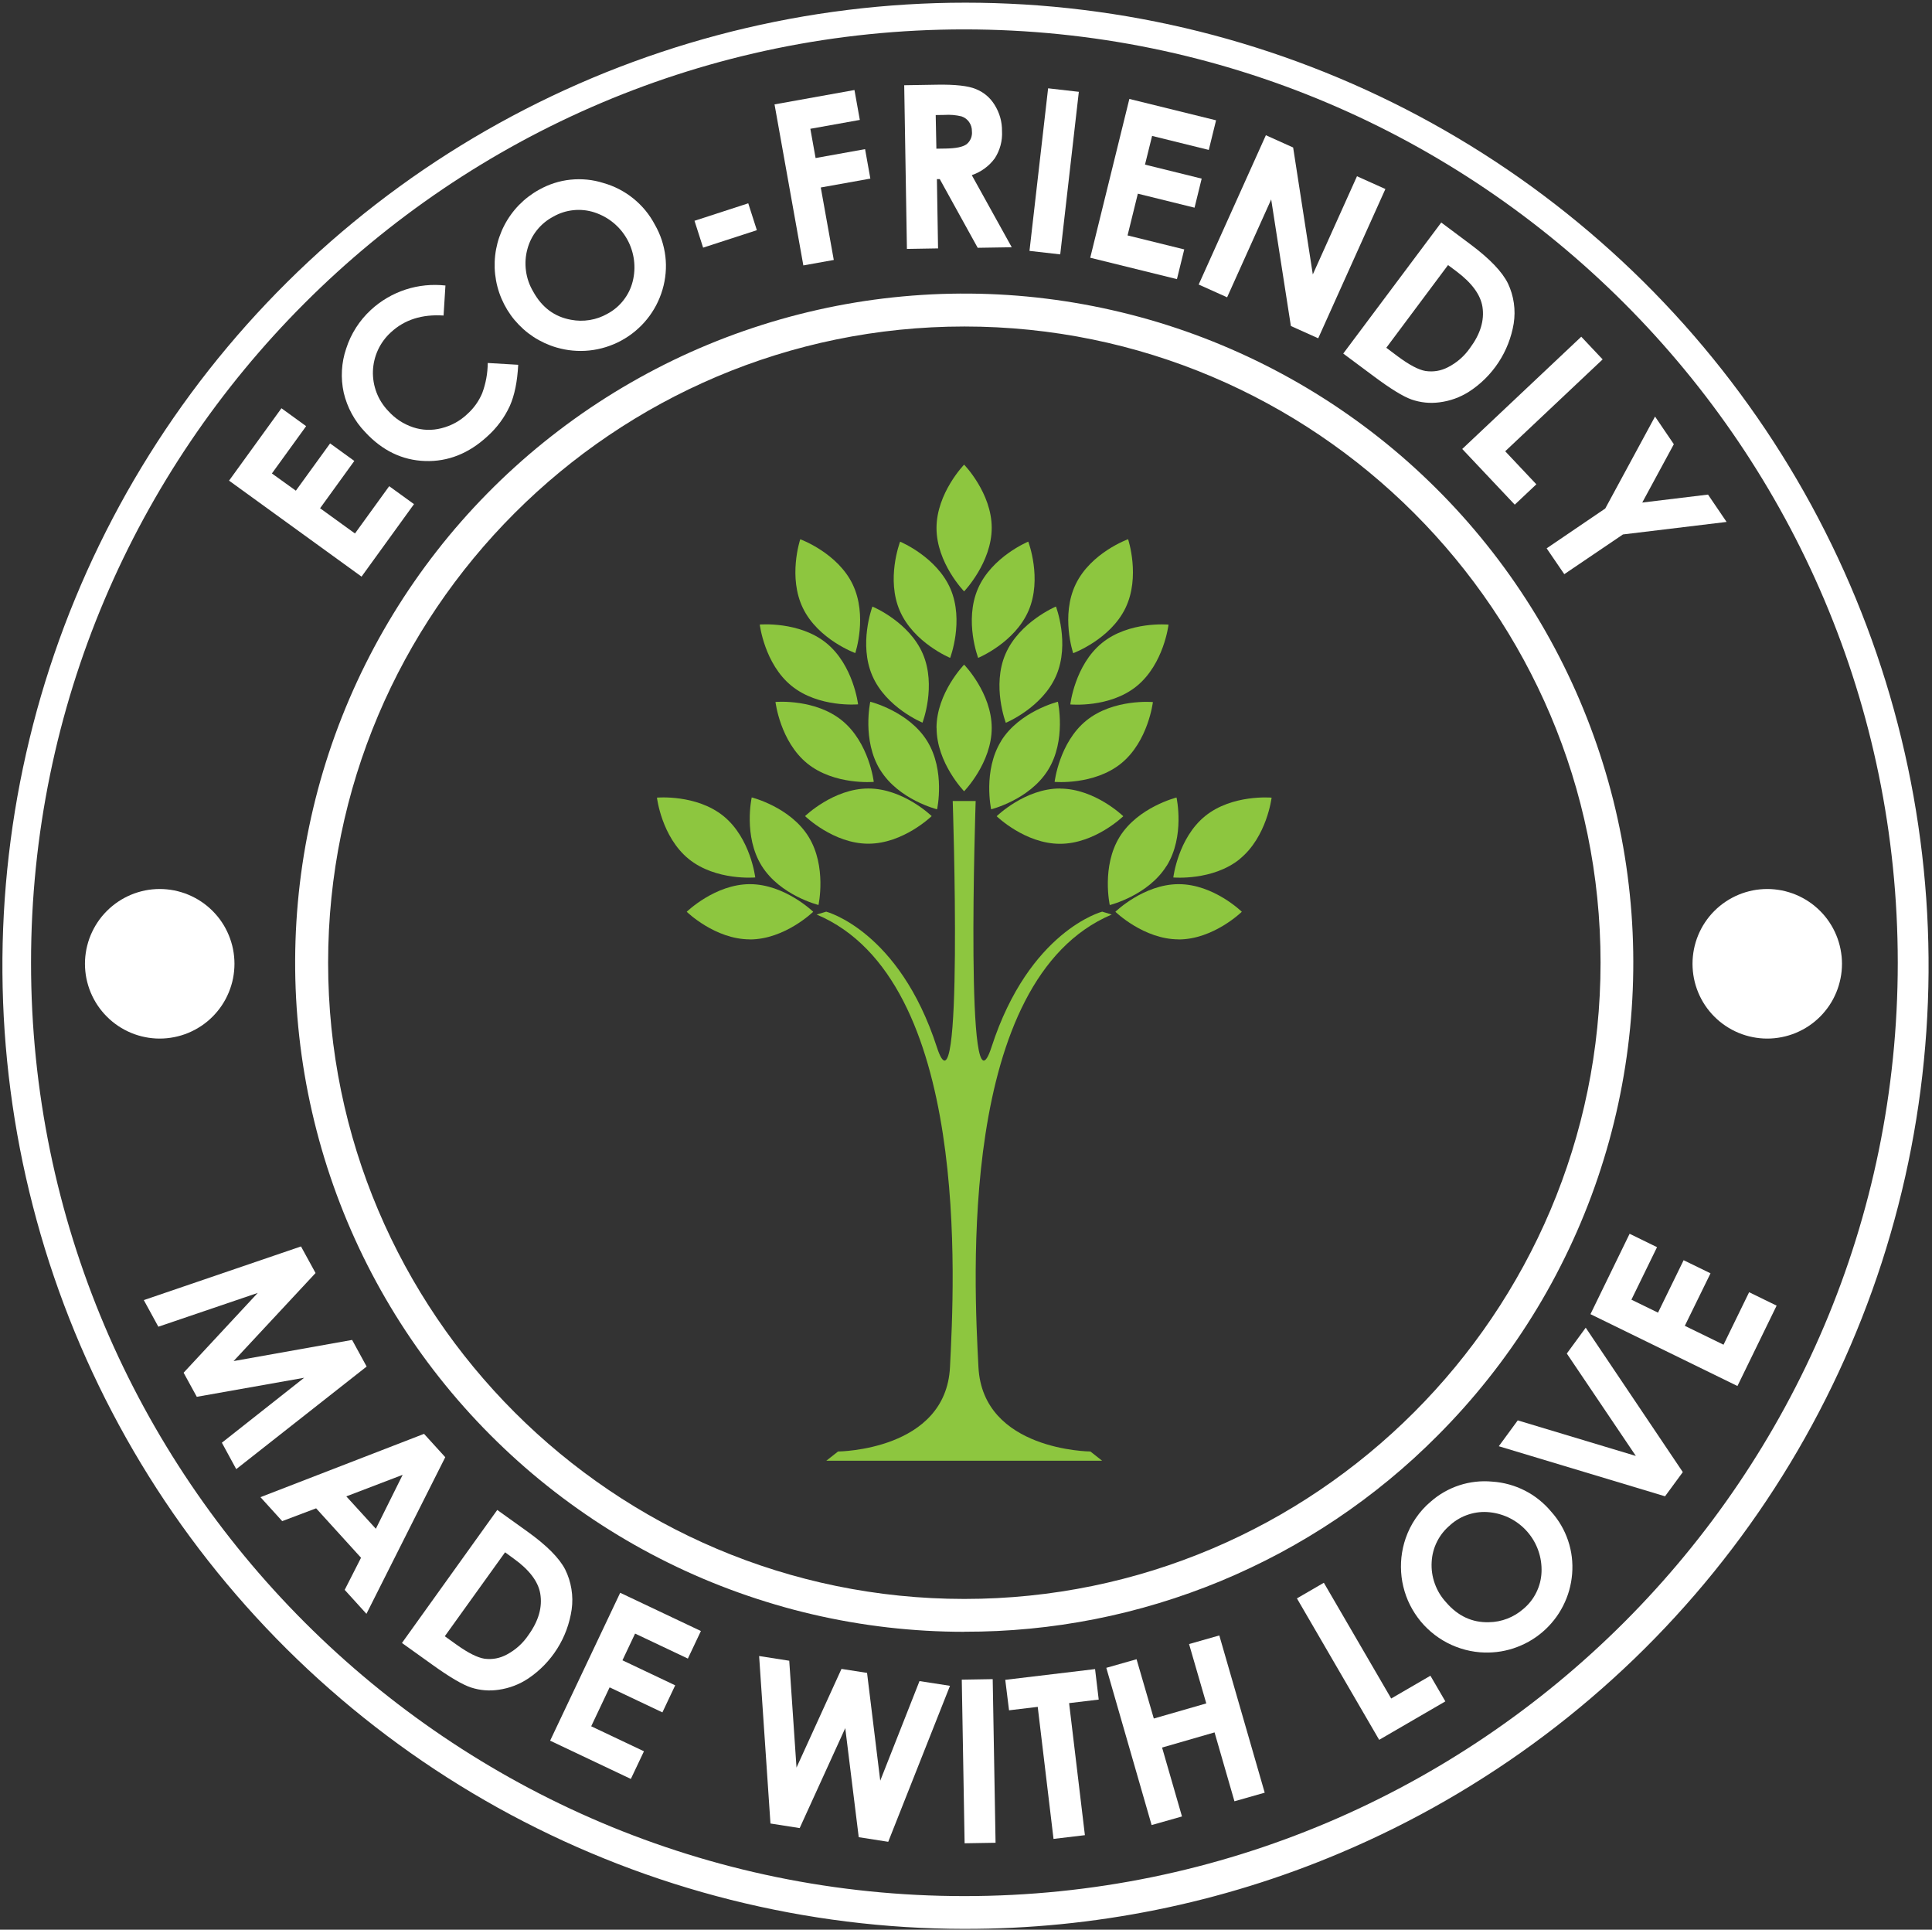 <svg xmlns="http://www.w3.org/2000/svg" xmlns:xlink="http://www.w3.org/1999/xlink" id="Layer_2" data-name="Layer 2" viewBox="0 0 742.67 741.66"><rect x="0" y="0" width="742.67" height="741.66" fill="#333333" stroke="none"/><defs><style>      .cls-1 {        fill: none;      }      .cls-2 {        clip-path: url(#clippath);      }      .cls-3 {        fill: #fff;      }      .cls-4 {        fill: #8dc63f;      }    </style><clipPath id="clippath"><rect class="cls-1" width="742.67" height="741.66"></rect></clipPath></defs><g id="Layer_1-2" data-name="Layer 1"><path class="cls-3" d="m115.71,479.06l5.59,10.22-31.51,33.84,45.56-8.13,5.59,10.23-50.13,39.43-5.52-10.16,31.63-24.96-41.27,7.32-5.07-9.26,28.5-30.67-38.21,12.99-5.59-10.23,60.41-20.62Z"></path><path class="cls-3" d="m90.13,370.42c0,.94-.05,1.88-.14,2.82-.09.94-.23,1.86-.41,2.79s-.41,1.83-.69,2.73c-.27.9-.59,1.79-.95,2.66-.36.86-.76,1.71-1.2,2.55-.45.83-.93,1.64-1.45,2.42-.52.78-1.08,1.54-1.68,2.26-.6.73-1.23,1.43-1.89,2.09s-1.36,1.3-2.09,1.9c-.73.59-1.48,1.16-2.27,1.68s-1.59,1.01-2.42,1.45c-.83.44-1.68.85-2.55,1.21-.87.36-1.76.68-2.66.95s-1.81.5-2.73.68c-.92.19-1.85.32-2.79.42-.94.09-1.88.14-2.82.14s-1.88-.04-2.81-.14c-.94-.09-1.87-.23-2.79-.42-.92-.18-1.83-.41-2.73-.68-.9-.27-1.78-.59-2.65-.95s-1.72-.77-2.55-1.21c-.83-.44-1.64-.93-2.42-1.45-.78-.52-1.54-1.08-2.26-1.68-.73-.6-1.43-1.23-2.09-1.9-.67-.66-1.3-1.36-1.9-2.09-.59-.72-1.16-1.48-1.68-2.26s-1.01-1.59-1.45-2.42c-.44-.83-.85-1.68-1.21-2.55-.36-.87-.68-1.76-.95-2.66s-.5-1.81-.69-2.73c-.18-.92-.32-1.85-.41-2.79s-.14-1.88-.14-2.82.04-1.88.14-2.81.23-1.86.41-2.79c.19-.92.42-1.83.69-2.73s.59-1.79.95-2.66c.36-.86.77-1.72,1.21-2.55s.93-1.64,1.45-2.42,1.08-1.54,1.68-2.27c.6-.72,1.23-1.42,1.9-2.08.66-.67,1.36-1.3,2.09-1.9.72-.59,1.48-1.16,2.26-1.68.79-.53,1.59-1.01,2.42-1.45.83-.45,1.68-.85,2.55-1.21s1.76-.68,2.65-.95c.9-.27,1.81-.5,2.73-.69.92-.18,1.85-.32,2.79-.41.93-.09,1.88-.14,2.81-.14s1.88.04,2.82.14c.93.09,1.86.23,2.79.41.92.19,1.83.42,2.73.69s1.79.59,2.66.95c.86.36,1.71.76,2.55,1.21.83.44,1.64.92,2.42,1.45.78.52,1.54,1.08,2.27,1.68.72.6,1.42,1.23,2.09,1.9s1.29,1.36,1.89,2.08c.6.73,1.16,1.48,1.68,2.27.53.78,1.01,1.59,1.45,2.42.44.83.84,1.68,1.2,2.55.36.87.68,1.76.95,2.66.28.9.51,1.81.69,2.73s.32,1.85.41,2.79c.09.94.14,1.88.14,2.81Z"></path><path class="cls-3" d="m88.05,184.73l20.14-27.82,9.49,6.88-13.16,18.18,9.21,6.62,13.16-18.17,9.31,6.74-13.16,18.18,13.41,9.7,13.16-18.18,9.53,6.9-20.16,27.86-50.92-36.88Z"></path><path class="cls-3" d="m171.23,109.72l-.72,11.55c-8.27-.54-15.02,1.6-20.23,6.44-.53.47-1.02.97-1.49,1.49-.47.52-.92,1.06-1.33,1.63-.42.57-.81,1.15-1.17,1.76s-.69,1.22-.98,1.86-.56,1.29-.79,1.95c-.23.67-.43,1.34-.59,2.02-.17.68-.3,1.37-.39,2.07-.1.69-.16,1.4-.18,2.09-.03.7-.02,1.41.03,2.1.05.7.13,1.4.24,2.09s.27,1.38.45,2.06c.18.68.4,1.34.65,2s.53,1.3.84,1.93c.32.63.66,1.24,1.04,1.83s.78,1.17,1.21,1.72c.43.56.89,1.09,1.38,1.59,2.64,2.95,5.83,5.06,9.59,6.33,3.59,1.17,7.22,1.29,10.88.36,3.83-.96,7.18-2.8,10.04-5.52,2.46-2.23,4.34-4.88,5.64-7.92,1.4-3.76,2.11-7.64,2.14-11.64l11.71.69c-.33,6.49-1.41,11.78-3.24,15.86-2.07,4.47-4.94,8.34-8.6,11.63-7.18,6.62-15.15,9.79-23.94,9.5-8.78-.29-16.47-4-23.06-11.13-2.03-2.11-3.74-4.46-5.14-7.03-1.4-2.57-2.43-5.29-3.1-8.14-.61-2.81-.84-5.65-.68-8.52.16-2.87.7-5.67,1.63-8.39.91-2.85,2.17-5.54,3.79-8.06,1.61-2.52,3.52-4.79,5.72-6.82,1.92-1.77,3.99-3.31,6.24-4.62,2.24-1.32,4.6-2.38,7.08-3.19,2.48-.81,5.01-1.34,7.6-1.6,2.59-.26,5.18-.24,7.77.05v-.06Z"></path><path class="cls-3" d="m207.17,72.95c1.86-1.06,3.81-1.91,5.85-2.57,2.04-.66,4.12-1.1,6.25-1.32s4.26-.23,6.4-.02c2.13.21,4.22.64,6.26,1.29,2.1.59,4.13,1.39,6.07,2.39,1.94,1.01,3.77,2.2,5.46,3.57,1.7,1.38,3.25,2.91,4.64,4.59,1.39,1.69,2.59,3.51,3.61,5.44,1.08,1.88,1.97,3.83,2.65,5.89s1.15,4.16,1.41,6.3.29,4.3.1,6.45c-.19,2.15-.58,4.27-1.2,6.34-.3,1.04-.66,2.05-1.06,3.05-.41,1-.85,1.97-1.35,2.93-.5.95-1.05,1.88-1.64,2.78-.59.9-1.22,1.77-1.9,2.6-.68.84-1.39,1.65-2.15,2.41s-1.55,1.49-2.38,2.19c-.83.69-1.69,1.34-2.58,1.94s-1.81,1.17-2.76,1.68c-.94.52-1.91.98-2.9,1.4-.99.42-2.01.79-3.03,1.11-1.03.32-2.07.59-3.13.81-1.06.22-2.12.39-3.19.5-1.07.11-2.15.18-3.22.18-1.08.01-2.15-.04-3.22-.14-1.07-.09-2.14-.24-3.19-.45s-2.1-.46-3.14-.76c-1.56-.46-3.07-1.03-4.54-1.71-1.47-.68-2.89-1.46-4.24-2.35-1.35-.89-2.64-1.87-3.84-2.95s-2.33-2.24-3.38-3.48c-1.04-1.24-1.98-2.56-2.83-3.94-.84-1.38-1.58-2.82-2.22-4.31s-1.16-3.02-1.57-4.59c-.41-1.57-.7-3.16-.88-4.77-.18-1.61-.23-3.22-.17-4.84.06-1.62.24-3.22.54-4.82.3-1.59.71-3.15,1.24-4.68s1.16-3.02,1.91-4.46c.74-1.44,1.59-2.81,2.54-4.13s1.98-2.55,3.11-3.71c1.14-1.16,2.34-2.23,3.63-3.21,1.29-.98,2.64-1.87,4.06-2.65h-.05Zm5.52,10.32c-2.45,1.28-4.54,3.01-6.27,5.16-1.73,2.16-2.95,4.58-3.67,7.25-.76,2.77-.95,5.57-.56,8.42.38,2.84,1.31,5.5,2.77,7.96,3.35,6.09,8.19,9.7,14.52,10.84,2.4.46,4.79.49,7.2.1,2.41-.39,4.67-1.19,6.79-2.39,2.42-1.29,4.48-3.02,6.17-5.18,1.7-2.16,2.89-4.57,3.56-7.22.34-1.35.56-2.72.64-4.11.08-1.4.04-2.78-.14-4.17s-.48-2.74-.92-4.07c-.43-1.32-.98-2.6-1.66-3.82-.68-1.22-1.46-2.37-2.35-3.45-.89-1.07-1.88-2.05-2.95-2.94-1.08-.89-2.22-1.67-3.45-2.34s-2.5-1.22-3.82-1.66c-2.64-.86-5.34-1.15-8.1-.87s-5.35,1.11-7.76,2.48h-.02Z"></path><path class="cls-3" d="m266.97,84.86l20.66-6.72,3.31,10.33-20.66,6.71-3.31-10.32Z"></path><path class="cls-3" d="m297.74,40.12l30.72-5.52,2.06,11.49-19.02,3.41,2.02,11.24,19.02-3.42,2.03,11.32-19.06,3.42,5,27.85-11.7,2.1-11.08-61.91Z"></path><path class="cls-3" d="m347.58,32.76l12.68-.21c6.96-.11,11.91.44,14.85,1.67,3.06,1.23,5.46,3.26,7.21,6.06,1.94,3.11,2.9,6.5,2.86,10.17.1,1.84-.09,3.65-.57,5.43-.48,1.78-1.22,3.44-2.22,4.98-1.1,1.51-2.41,2.81-3.92,3.91-1.51,1.1-3.15,1.95-4.91,2.55l15.36,27.71-13.09.21-14.58-26.4h-1.1l.44,26.63-11.97.2-1.04-62.91Zm12.36,24.39l3.76-.06c3.81-.07,6.42-.61,7.84-1.64.75-.6,1.31-1.35,1.68-2.24.36-.89.49-1.81.39-2.77.02-1.31-.35-2.49-1.1-3.57-.73-1.02-1.7-1.73-2.89-2.14-2.18-.53-4.39-.71-6.62-.56l-3.31.05.26,12.91Z"></path><path class="cls-3" d="m402.9,33.94l11.81,1.35-7.15,62.48-11.82-1.34,7.16-62.49Z"></path><path class="cls-3" d="m434.11,38.02l33.35,8.22-2.8,11.38-21.79-5.38-2.73,11.03,21.79,5.38-2.74,11.17-21.8-5.38-3.95,16.04,21.79,5.38-2.81,11.42-33.33-8.22,15.04-61.04Z"></path><path class="cls-3" d="m486.62,51.98l10.47,4.71,7.56,48.79,16.98-37.74,10.92,4.91-25.82,57.37-10.51-4.72-7.57-48.65-16.94,37.62-10.93-4.91,25.82-57.37Z"></path><path class="cls-3" d="m554.02,85.52l11.36,8.49c7.31,5.47,12.07,10.44,14.28,14.92,1.14,2.41,1.89,4.92,2.27,7.56.38,2.63.35,5.26-.06,7.89-.44,2.66-1.16,5.24-2.14,7.75-.98,2.51-2.21,4.89-3.69,7.14-1.48,2.26-3.18,4.33-5.09,6.23-1.91,1.9-3.99,3.58-6.26,5.04-3.49,2.22-7.29,3.58-11.4,4.1-3.66.47-7.22.1-10.7-1.1-3.27-1.16-8.16-4.17-14.68-9.05l-11.56-8.6,37.67-50.36Zm2.61,16.36l-23.73,31.78,4.41,3.31c4.42,3.28,7.97,5.16,10.66,5.62,3.04.44,5.92-.04,8.64-1.45,3.43-1.76,6.24-4.21,8.45-7.37,3.99-5.35,5.6-10.62,4.81-15.8-.73-4.67-4.07-9.23-10.01-13.68l-3.23-2.41Z"></path><path class="cls-3" d="m607.85,129.42l8.21,8.71-37.45,35.31,11.97,12.7-8.3,7.82-20.19-21.4,45.76-43.15Z"></path><path class="cls-3" d="m636.2,160.09l7.23,10.64-12.14,22.42,25.28-3.06,7.14,10.51-39.84,4.81-22.55,15.27-6.78-9.93,22.53-15.31,19.14-35.35Z"></path><path class="cls-3" d="m162.99,551.08l8.17,8.98-30.3,60.2-8.36-9.21,6.28-12.34-17.26-19-13.04,4.92-8.36-9.21,62.87-24.33Zm-8.21,15.76l-21.66,8.28,11.36,12.45,10.3-20.73Z"></path><path class="cls-3" d="m191.15,580.34l11.53,8.26c7.43,5.32,12.3,10.19,14.58,14.62,1.18,2.38,1.97,4.88,2.4,7.51.43,2.62.46,5.24.09,7.88-.39,2.66-1.05,5.26-1.98,7.79-.93,2.53-2.11,4.93-3.55,7.21-1.43,2.28-3.09,4.39-4.96,6.32-1.87,1.93-3.92,3.65-6.16,5.16-3.44,2.29-7.21,3.74-11.31,4.34-3.64.56-7.21.28-10.71-.85-3.29-1.08-8.24-3.99-14.86-8.74l-11.71-8.38,36.63-51.11Zm3,16.28l-23.17,32.26,4.51,3.23c4.46,3.19,8.05,4.99,10.78,5.41,3.05.38,5.91-.17,8.61-1.64,3.39-1.82,6.16-4.33,8.3-7.53,3.89-5.43,5.38-10.72,4.49-15.89-.81-4.66-4.23-9.15-10.28-13.48l-3.23-2.36Z"></path><path class="cls-3" d="m238.4,612.17l31.03,14.7-5.01,10.59-20.29-9.61-4.86,10.27,20.28,9.62-4.92,10.4-20.29-9.62-7.08,14.96,20.28,9.61-5.04,10.63-31.03-14.71,26.93-56.83Z"></path><path class="cls-3" d="m291.8,636.48l11.59,1.81,2.79,41.07,17.29-37.93,9.83,1.53,5.07,41.43,15.09-38.28,11.72,1.82-23.74,59.95-11.34-1.77-5.18-41.92-17.52,38.42-11.23-1.76-4.36-64.38Z"></path><path class="cls-3" d="m369.72,645.56l11.88-.2,1.1,62.89-11.9.2-1.09-62.89Z"></path><path class="cls-3" d="m386.43,645.63l34.52-4.13,1.4,11.72-11.38,1.36,6.07,50.75-12.06,1.44-6.07-50.75-11.03,1.32-1.45-11.71Z"></path><path class="cls-3" d="m425.26,641.02l11.64-3.31,6.63,22.79,20.17-5.81-6.62-22.81,11.63-3.31,17.45,60.43-11.63,3.31-7.65-26.48-20.17,5.83,7.65,26.48-11.67,3.31-17.42-60.43Z"></path><path class="cls-3" d="m498.54,614.33l10.35-6.01,25.89,44.49,15.08-8.76,5.74,9.86-25.44,14.78-31.62-54.37Z"></path><path class="cls-3" d="m549.95,577.17c1.6-1.42,3.34-2.67,5.2-3.73,1.86-1.06,3.81-1.93,5.84-2.59,2.04-.67,4.13-1.11,6.26-1.35s4.26-.25,6.4-.05c2.18.14,4.33.51,6.44,1.09,2.11.58,4.14,1.37,6.08,2.36,1.95.99,3.78,2.17,5.48,3.54,1.71,1.37,3.26,2.9,4.66,4.58,1.45,1.61,2.71,3.35,3.8,5.21,1.09,1.87,1.98,3.83,2.67,5.88.69,2.05,1.17,4.15,1.43,6.29.26,2.15.3,4.3.13,6.46-.09,1.07-.22,2.14-.41,3.2s-.43,2.11-.72,3.15-.64,2.06-1.03,3.06c-.4,1.01-.84,1.99-1.33,2.95s-1.03,1.9-1.6,2.8c-.58.91-1.21,1.79-1.88,2.63-.67.85-1.38,1.66-2.13,2.44-.75.78-1.53,1.51-2.35,2.21-.82.7-1.67,1.35-2.56,1.97s-1.8,1.19-2.74,1.71-1.91,1-2.9,1.43-1.99.81-3.02,1.15c-1.03.33-2.07.61-3.12.84s-2.11.41-3.19.53-2.15.19-3.22.21-2.16-.02-3.23-.1c-1.26-.1-2.5-.28-3.73-.52s-2.45-.56-3.65-.95c-1.2-.38-2.37-.83-3.52-1.35-1.15-.52-2.27-1.1-3.34-1.74s-2.12-1.35-3.12-2.11c-1-.76-1.95-1.58-2.86-2.45-.91-.87-1.77-1.79-2.57-2.76s-1.54-1.98-2.23-3.04c-.69-1.06-1.31-2.15-1.88-3.27s-1.06-2.28-1.49-3.46c-.43-1.18-.79-2.39-1.08-3.6-.3-1.22-.52-2.46-.67-3.71-.15-1.25-.23-2.51-.24-3.77-.01-1.26.05-2.51.18-3.76.14-1.25.34-2.49.61-3.72s.62-2.44,1.03-3.63c.94-2.72,2.22-5.28,3.85-7.66,1.63-2.38,3.53-4.51,5.73-6.37Zm7.55,8.96c-2.13,1.76-3.82,3.86-5.07,6.33-1.25,2.47-1.94,5.08-2.09,7.84-.17,2.86.23,5.65,1.2,8.35.97,2.71,2.43,5.11,4.38,7.22,4.54,5.27,10.03,7.81,16.45,7.61,2.44-.04,4.8-.49,7.08-1.38s4.33-2.13,6.16-3.74c2.1-1.76,3.76-3.87,4.97-6.33,1.21-2.46,1.88-5.06,1.99-7.8.06-1.4-.02-2.79-.22-4.17s-.54-2.73-1-4.06c-.46-1.32-1.04-2.58-1.74-3.8-.7-1.21-1.51-2.34-2.42-3.4-.92-1.06-1.92-2.03-3.02-2.89-1.1-.87-2.27-1.63-3.51-2.28-1.24-.65-2.53-1.17-3.87-1.57-1.34-.41-2.7-.68-4.09-.83-2.77-.3-5.47-.02-8.12.83-2.65.85-5.01,2.2-7.09,4.05Z"></path><path class="cls-3" d="m576.15,555.84l7.28-9.93,45.4,13.67-26.54-39.36,7.27-9.93,37.32,55.5-6.83,9.3-63.9-19.24Z"></path><path class="cls-3" d="m611.38,505.09l15.05-30.9,10.54,5.15-9.85,20.18,10.23,4.98,9.84-20.15,10.34,5.04-9.88,20.18,14.88,7.26,9.84-20.18,10.57,5.16-15.06,30.89-56.49-27.61Z"></path><path class="cls-3" d="m370.69,627.17c-4.91,0-9.82-.14-14.72-.42-4.9-.28-9.79-.7-14.67-1.26-4.88-.56-9.74-1.26-14.58-2.1-4.84-.84-9.65-1.81-14.43-2.93-4.78-1.11-9.53-2.36-14.24-3.76-4.71-1.39-9.38-2.91-14.01-4.56-4.63-1.66-9.2-3.44-13.72-5.35-4.52-1.92-8.98-3.96-13.39-6.14-4.4-2.17-8.74-4.46-13.02-6.89-4.28-2.42-8.47-4.96-12.6-7.62-4.13-2.66-8.17-5.44-12.14-8.33-3.97-2.89-7.85-5.9-11.65-9.01s-7.5-6.33-11.11-9.66c-3.61-3.33-7.13-6.76-10.54-10.28-3.42-3.53-6.73-7.16-9.94-10.87-3.21-3.72-6.31-7.53-9.3-11.42s-5.86-7.88-8.63-11.94c-2.76-4.06-5.41-8.19-7.93-12.41-2.53-4.21-4.93-8.49-7.21-12.84-2.28-4.35-4.44-8.76-6.46-13.23-2.03-4.47-3.92-9-5.69-13.58-1.77-4.58-3.4-9.21-4.91-13.89-1.5-4.67-2.87-9.39-4.1-14.14-1.23-4.76-2.33-9.54-3.29-14.35s-1.78-9.66-2.46-14.52c-.68-4.86-1.22-9.74-1.63-14.64s-.67-9.8-.79-14.7c-.12-4.91-.1-9.82.06-14.73.16-4.91.46-9.8.9-14.7.44-4.89,1.02-9.76,1.74-14.62.72-4.86,1.58-9.69,2.58-14.5s2.13-9.58,3.4-14.33c1.27-4.74,2.68-9.44,4.22-14.11,1.54-4.66,3.21-9.28,5.02-13.84,1.81-4.57,3.74-9.08,5.8-13.53,2.06-4.46,4.26-8.85,6.57-13.18,2.31-4.33,4.75-8.59,7.31-12.78,2.56-4.19,5.23-8.31,8.03-12.34,2.79-4.04,5.7-7.99,8.72-11.86,3.02-3.88,6.15-7.66,9.39-11.35,3.24-3.69,6.58-7.29,10.03-10.79,3.44-3.5,6.98-6.9,10.63-10.2,3.64-3.3,7.36-6.49,11.19-9.57s7.73-6.06,11.72-8.92c3.99-2.86,8.06-5.6,12.21-8.23,4.15-2.63,8.37-5.13,12.66-7.52,4.3-2.39,8.65-4.65,13.07-6.79s8.9-4.14,13.44-6.02c4.54-1.88,9.12-3.63,13.76-5.24,4.64-1.61,9.32-3.1,14.04-4.45,4.72-1.35,9.48-2.56,14.28-3.64,4.79-1.08,9.61-2.02,14.45-2.82,4.84-.8,9.71-1.46,14.59-1.98s9.78-.9,14.68-1.15c4.91-.24,9.81-.34,14.72-.3,4.91.04,9.82.22,14.72.54,4.9.32,9.79.78,14.66,1.39,4.88.6,9.73,1.34,14.56,2.22,4.83.88,9.63,1.9,14.41,3.05,4.77,1.15,9.51,2.44,14.21,3.86,4.7,1.43,9.35,2.98,13.97,4.68,4.61,1.69,9.17,3.52,13.67,5.47s8.95,4.03,13.34,6.24c4.39,2.21,8.71,4.54,12.96,6.99,4.25,2.46,8.43,5.03,12.54,7.72,4.1,2.7,8.13,5.51,12.08,8.43,3.94,2.92,7.8,5.96,11.57,9.1s7.45,6.4,11.03,9.76c3.58,3.36,7.07,6.81,10.46,10.37,3.39,3.56,6.67,7.21,9.84,10.95s6.24,7.57,9.2,11.49,5.8,7.92,8.53,12.01,5.34,8.24,7.83,12.47c2.49,4.23,4.85,8.53,7.1,12.9,2.24,4.36,4.36,8.8,6.35,13.28,1.99,4.49,3.85,9.04,5.58,13.63s3.33,9.24,4.79,13.93c1.46,4.68,2.79,9.41,3.99,14.17,1.19,4.77,2.24,9.56,3.17,14.38.92,4.83,1.7,9.67,2.34,14.54s1.14,9.75,1.51,14.65c.36,4.9.58,9.8.66,14.71s.02,9.82-.18,14.72c-.2,4.91-.54,9.8-1.02,14.69-.48,4.89-1.1,9.76-1.86,14.61-.76,4.85-1.66,9.68-2.69,14.48-1.04,4.8-2.21,9.56-3.52,14.3-1.31,4.73-2.76,9.42-4.33,14.07s-3.29,9.25-5.13,13.8c-1.84,4.55-3.81,9.05-5.92,13.49-2.1,4.44-4.32,8.81-6.67,13.13-2.35,4.31-4.82,8.55-7.42,12.72-2.59,4.17-5.3,8.26-8.13,12.28s-5.77,7.95-8.82,11.79c-3.05,3.85-6.21,7.6-9.48,11.27-3.27,3.67-6.64,7.23-10.11,10.71-5.94,5.97-12.16,11.64-18.67,17-6.5,5.35-13.25,10.38-20.25,15.07-7,4.69-14.21,9.02-21.64,13-7.43,3.97-15.04,7.57-22.82,10.8-7.79,3.22-15.71,6.05-23.78,8.49-8.06,2.44-16.23,4.48-24.49,6.11s-16.59,2.85-24.98,3.66c-8.39.81-16.79,1.2-25.22,1.18Zm0-501.68c-134.85,0-244.56,109.7-244.56,244.53s109.74,244.52,244.56,244.52,244.57-109.7,244.57-244.54-109.68-244.51-244.57-244.51Z"></path><g class="cls-2"><path class="cls-3" d="m370.69,741.35c-7.56-.01-15.12-.25-22.67-.72-7.55-.47-15.08-1.18-22.58-2.11s-14.97-2.1-22.41-3.49c-7.43-1.39-14.82-3.01-22.15-4.85-7.34-1.84-14.61-3.91-21.82-6.2-7.21-2.29-14.34-4.8-21.4-7.53-7.05-2.73-14.02-5.67-20.89-8.82-6.88-3.16-13.65-6.52-20.32-10.08-6.67-3.57-13.22-7.34-19.66-11.31-6.44-3.97-12.75-8.13-18.93-12.49s-12.22-8.9-18.13-13.63c-5.91-4.73-11.66-9.64-17.26-14.71s-11.05-10.33-16.33-15.74c-5.28-5.42-10.39-10.98-15.33-16.71-4.94-5.72-9.7-11.6-14.28-17.61-4.58-6.02-8.97-12.17-13.18-18.46-4.2-6.29-8.21-12.7-12.02-19.23-3.81-6.53-7.41-13.18-10.82-19.93-3.4-6.75-6.59-13.6-9.58-20.55-2.98-6.95-5.75-13.98-8.3-21.1-2.55-7.12-4.89-14.31-6.99-21.57-2.11-7.27-3.99-14.58-5.66-21.96-1.67-7.38-3.1-14.8-4.31-22.26-1.2-7.47-2.18-14.96-2.93-22.49-.75-7.53-1.27-15.07-1.55-22.63s-.34-15.11-.16-22.68c.18-7.56.59-15.11,1.23-22.64.64-7.54,1.52-15.05,2.61-22.53,1.1-7.48,2.43-14.93,3.99-22.33s3.34-14.74,5.34-22.04c2.01-7.29,4.24-14.52,6.69-21.67,2.45-7.16,5.12-14.23,8.01-21.22,2.88-6.99,5.98-13.89,9.29-20.69s6.82-13.49,10.53-20.08c3.72-6.58,7.64-13.05,11.75-19.4,4.11-6.35,8.42-12.56,12.91-18.65s9.17-12.02,14.03-17.82c4.86-5.8,9.89-11.44,15.1-16.93,5.2-5.48,10.57-10.81,16.1-15.97,5.53-5.16,11.21-10.14,17.05-14.95,5.83-4.81,11.81-9.44,17.93-13.88,6.12-4.45,12.37-8.7,18.75-12.76,6.38-4.06,12.88-7.92,19.5-11.58,6.61-3.66,13.34-7.12,20.17-10.37s13.76-6.29,20.77-9.12c7.02-2.82,14.11-5.43,21.29-7.82,7.17-2.4,14.42-4.56,21.72-6.51s14.67-3.67,22.08-5.17c7.41-1.5,14.86-2.77,22.36-3.81,7.49-1.04,15.01-1.85,22.55-2.43s15.09-.93,22.66-1.05c7.56-.11,15.13,0,22.68.35,7.56.34,15.09.92,22.61,1.73,7.52.81,15.01,1.85,22.46,3.11,7.46,1.27,14.87,2.77,22.23,4.48,7.36,1.72,14.67,3.67,21.92,5.84,7.24,2.17,14.42,4.56,21.52,7.17s14.11,5.43,21.04,8.47c6.92,3.04,13.75,6.29,20.48,9.74,6.72,3.46,13.34,7.12,19.84,10.98,6.5,3.86,12.88,7.92,19.14,12.17s12.37,8.69,18.35,13.32c5.98,4.63,11.81,9.43,17.5,14.42,5.69,4.98,11.22,10.14,16.59,15.46,5.37,5.33,10.57,10.81,15.61,16.45,5.04,5.65,9.89,11.44,14.57,17.38,4.68,5.94,9.17,12.02,13.48,18.23s8.42,12.56,12.34,19.03c3.92,6.47,7.64,13.05,11.15,19.75,3.51,6.7,6.82,13.49,9.92,20.4,3.1,6.9,5.98,13.89,8.65,20.96,2.67,7.08,5.12,14.23,7.35,21.45,2.23,7.23,4.24,14.52,6.02,21.86,1.79,7.35,3.34,14.74,4.68,22.19,1.33,7.45,2.43,14.93,3.31,22.44.87,7.51,1.52,15.04,1.93,22.59.41,7.55.59,15.11.54,22.67s-.34,15.11-.85,22.66c-.52,7.55-1.26,15.07-2.24,22.57-.97,7.5-2.18,14.96-3.61,22.39-1.43,7.43-3.09,14.8-4.98,22.13s-3.99,14.58-6.32,21.78c-2.33,7.2-4.88,14.31-7.65,21.35-2.77,7.04-5.75,13.98-8.94,20.84s-6.59,13.61-10.2,20.26c-3.6,6.65-7.41,13.18-11.42,19.59-4.01,6.41-8.2,12.7-12.6,18.85-4.39,6.16-8.97,12.17-13.73,18.05-4.76,5.88-9.7,11.6-14.81,17.17-5.11,5.58-10.39,10.99-15.83,16.24-5.45,5.25-11.05,10.33-16.8,15.23s-11.65,9.64-17.7,14.18c-6.05,4.55-12.22,8.91-18.54,13.07s-12.74,8.14-19.3,11.91c-6.55,3.78-13.22,7.34-19.99,10.71-6.78,3.36-13.65,6.52-20.61,9.46-22.86,9.68-46.46,16.97-70.8,21.89-24.33,4.91-48.92,7.34-73.74,7.3Zm0-730.05C172.87,11.3,11.93,172.23,11.93,370.02s160.98,358.73,358.77,358.73,358.81-160.92,358.81-358.73S568.56,11.3,370.69,11.3Z"></path></g><path class="cls-3" d="m708.07,370.42c0,.94-.05,1.88-.14,2.82-.09.94-.23,1.86-.42,2.79s-.41,1.83-.68,2.73c-.28.9-.59,1.79-.95,2.66-.36.86-.76,1.71-1.2,2.55-.44.83-.93,1.64-1.45,2.42-.53.78-1.08,1.54-1.68,2.26-.59.73-1.22,1.43-1.89,2.09-.67.67-1.36,1.3-2.09,1.9-.73.59-1.48,1.16-2.27,1.68-.78.52-1.59,1.01-2.42,1.45s-1.68.85-2.55,1.21-1.76.68-2.66.95c-.9.27-1.81.5-2.73.68-.92.19-1.85.32-2.79.42s-1.88.14-2.81.14-1.88-.04-2.82-.14-1.86-.23-2.79-.42c-.92-.18-1.83-.41-2.73-.68s-1.79-.59-2.66-.95-1.72-.77-2.55-1.21-1.64-.93-2.42-1.45-1.54-1.08-2.27-1.68c-.72-.6-1.42-1.23-2.09-1.9-.67-.66-1.3-1.36-1.89-2.09-.6-.72-1.16-1.48-1.68-2.26-.52-.78-1.01-1.59-1.45-2.42-.44-.83-.84-1.68-1.2-2.55-.36-.87-.68-1.76-.95-2.66-.27-.9-.5-1.81-.68-2.73s-.32-1.85-.41-2.79c-.09-.94-.14-1.88-.14-2.82s.05-1.88.14-2.81c.09-.94.23-1.86.41-2.79s.41-1.83.68-2.73c.28-.9.59-1.79.95-2.66.36-.86.76-1.72,1.2-2.55s.93-1.64,1.45-2.42c.53-.78,1.08-1.54,1.68-2.27.59-.72,1.22-1.42,1.89-2.08.67-.67,1.36-1.3,2.09-1.9.73-.59,1.48-1.16,2.27-1.68.78-.53,1.59-1.01,2.42-1.45.83-.45,1.68-.85,2.55-1.21s1.76-.68,2.66-.95,1.81-.5,2.73-.69c.92-.18,1.85-.32,2.79-.41s1.88-.14,2.82-.14,1.88.04,2.81.14,1.86.23,2.79.41c.93.19,1.84.42,2.73.69.9.27,1.79.59,2.66.95s1.72.76,2.55,1.21c.83.44,1.64.92,2.42,1.45.79.52,1.54,1.08,2.27,1.68.73.6,1.42,1.23,2.09,1.9.67.66,1.3,1.36,1.89,2.08.6.73,1.16,1.48,1.68,2.27.52.78,1.01,1.59,1.45,2.42s.84,1.68,1.2,2.55c.36.87.68,1.76.95,2.66.27.9.5,1.81.68,2.73s.32,1.85.42,2.79c.09.94.14,1.88.14,2.81Z"></path><g><path class="cls-4" d="m264.74,330.14c-10.43-8.48-12.2-23.55-12.2-23.55v-.03s15.14-1.37,25.58,7.1c10.43,8.48,12.2,23.58,12.2,23.58,0,0-15.15,1.37-25.58-7.1Z"></path><path class="cls-4" d="m288.23,361.07l.03-.03c-13.43,0-24.28-10.61-24.28-10.61,0,0,10.89-10.61,24.28-10.61s24.34,10.61,24.34,10.61c0,0-10.93,10.64-24.37,10.64Z"></path><path class="cls-4" d="m307.62,207.25s-.02-.01-.02-.01h.03-.01Z"></path><path class="cls-4" d="m314.63,347.82s-14.75-3.66-21.85-15.07-3.82-26.23-3.82-26.23v-.04s14.76,3.66,21.84,15.08c7.08,11.42,3.83,26.26,3.83,26.26Z"></path><path class="cls-4" d="m329.85,270.71s-15.16,1.37-25.58-7.11c-10.43-8.46-12.21-23.56-12.21-23.56,0,0,15.19-1.34,25.58,7.11,10.43,8.47,12.21,23.56,12.21,23.56Z"></path><path class="cls-4" d="m307.62,207.26c.57.2,14.39,5.43,20.12,17.27,5.85,12.09,1.03,26.47,1.03,26.47,0,0-14.28-5.19-20.13-17.29-5.74-11.87-1.19-25.91-1.02-26.45Z"></path><path class="cls-4" d="m335.88,300.51s-15.14,1.37-25.58-7.1c-10.43-8.48-12.2-23.62-12.2-23.62.79-.07,15.41-1.13,25.58,7.14,10.45,8.51,12.2,23.58,12.2,23.58Z"></path><path class="cls-4" d="m335.36,233.12s-.02-.01-.02-.01h.03-.01Z"></path><path class="cls-4" d="m346,208.18s-.02-.01-.02-.01h.03-.01Z"></path><path class="cls-4" d="m333.81,303.05c13.44.01,24.33,10.61,24.33,10.61,0,0-10.9,10.61-24.35,10.61s-24.32-10.61-24.32-10.61c0,0,10.91-10.6,24.34-10.61Z"></path><path class="cls-4" d="m335.3,259.65c-5.19-12.09-.15-25.95.06-26.52.56.22,14.15,6.05,19.36,18.13,5.31,12.34-.11,26.48-.11,26.48,0,0-14.02-5.75-19.31-18.09Z"></path><path class="cls-4" d="m356.39,284.79c7.09,11.42,3.83,26.26,3.83,26.26,0,0-14.73-3.65-21.81-15.07h-.03c-7.1-11.42-3.84-26.27-3.84-26.27,0,0,14.77,3.66,21.85,15.08Z"></path><path class="cls-4" d="m345.87,234.71c-5.21-12.08-.08-25.94.13-26.52.56.22,14.14,6.04,19.36,18.11,5.31,12.34-.12,26.55-.12,26.55,0,0-14.06-5.8-19.37-18.14Z"></path><path class="cls-4" d="m370.61,255.45s10.61,10.89,10.61,24.33-10.61,24.34-10.61,24.34c0,0-10.58-10.9-10.58-24.34h-.03c0-13.44,10.61-24.33,10.61-24.33Z"></path><path class="cls-4" d="m370.61,227.29s-10.61-10.9-10.61-24.34,10.61-24.37,10.61-24.37c0,0,10.61,10.88,10.61,24.27s-10.61,24.44-10.61,24.44Z"></path><path class="cls-4" d="m375.9,226.3c5.32-12.34,19.37-18.13,19.37-18.13,0,0,5.42,14.19.11,26.54-5.32,12.35-19.37,18.14-19.37,18.14,0,0-5.42-14.2-.11-26.55Z"></path><path class="cls-4" d="m405.91,233.11s5.43,14.2.1,26.54c-5.32,12.34-19.37,18.15-19.37,18.15,0,0-5.43-14.21-.11-26.48,5.32-12.28,19.38-18.21,19.38-18.21Z"></path><path class="cls-4" d="m384.85,284.79h-.03c7.09-11.42,21.84-15.08,21.84-15.08,0,0,3.32,14.85-3.81,26.27-7.13,11.42-21.85,15.07-21.85,15.07,0,0-3.23-14.85,3.85-26.26Z"></path><path class="cls-4" d="m407.46,303.05v.04c13.43,0,24.33,10.62,24.33,10.62,0,0-10.9,10.6-24.33,10.6s-24.34-10.6-24.34-10.6c0,0,10.89-10.66,24.34-10.66Z"></path><path class="cls-4" d="m376.12,525.43c1.65,32.17,43.04,32.44,43.04,32.44l4.5,3.55h-106.02l4.5-3.55s41.45-.27,43.04-32.44c1.59-32.18,8.19-148.85-51.26-173.94l3.68-1.1s28.01,7.29,42.53,52.06c10.37,31.95,6.1-94.59,6.1-94.59h8.82s-4.27,126.54,6.09,94.59c14.51-44.77,42.54-52.06,42.54-52.06l3.68,1.1c-59.42,25.14-52.91,141.71-51.24,173.94Z"></path><path class="cls-4" d="m412.54,251.05s-4.88-14.42.97-26.52c5.85-12.14,20.13-17.29,20.13-17.29,0,0,4.82,14.42-1.02,26.48-5.84,12.06-20.08,17.33-20.08,17.33Z"></path><path class="cls-4" d="m430.98,293.41c-10.45,8.47-25.58,7.1-25.58,7.1,0,0,1.77-15.15,12.2-23.58,10.44-8.46,25.58-7.1,25.58-7.1,0,0-1.77,15.1-12.2,23.58Z"></path><path class="cls-4" d="m449.18,240.07v.05s-1.78,15.06-12.2,23.57c-10.43,8.52-25.55,7.05-25.55,7.05,0,0,1.73-15.09,12.14-23.59,10.41-8.51,25.61-7.08,25.61-7.08Z"></path><path class="cls-4" d="m452.26,306.52s3.31,14.84-3.78,26.26h-.04c-7.08,11.41-21.84,15.07-21.84,15.07,0,0-3.26-14.85,3.82-26.26,7.09-11.4,21.84-15.07,21.84-15.07Z"></path><path class="cls-4" d="m453.05,361.07l.04-.03c-13.44,0-24.33-10.61-24.33-10.61,0,0,10.89-10.61,24.33-10.61s24.27,10.61,24.27,10.61c0,0-10.87,10.64-24.31,10.64Z"></path><path class="cls-4" d="m476.53,330.17l.08-.02c-10.44,8.47-25.58,7.1-25.58,7.1,0,0,1.78-15.1,12.21-23.58,10.42-8.47,25.57-7.1,25.57-7.1,0,0-1.8,15.12-12.28,23.6Z"></path></g></g></svg>
